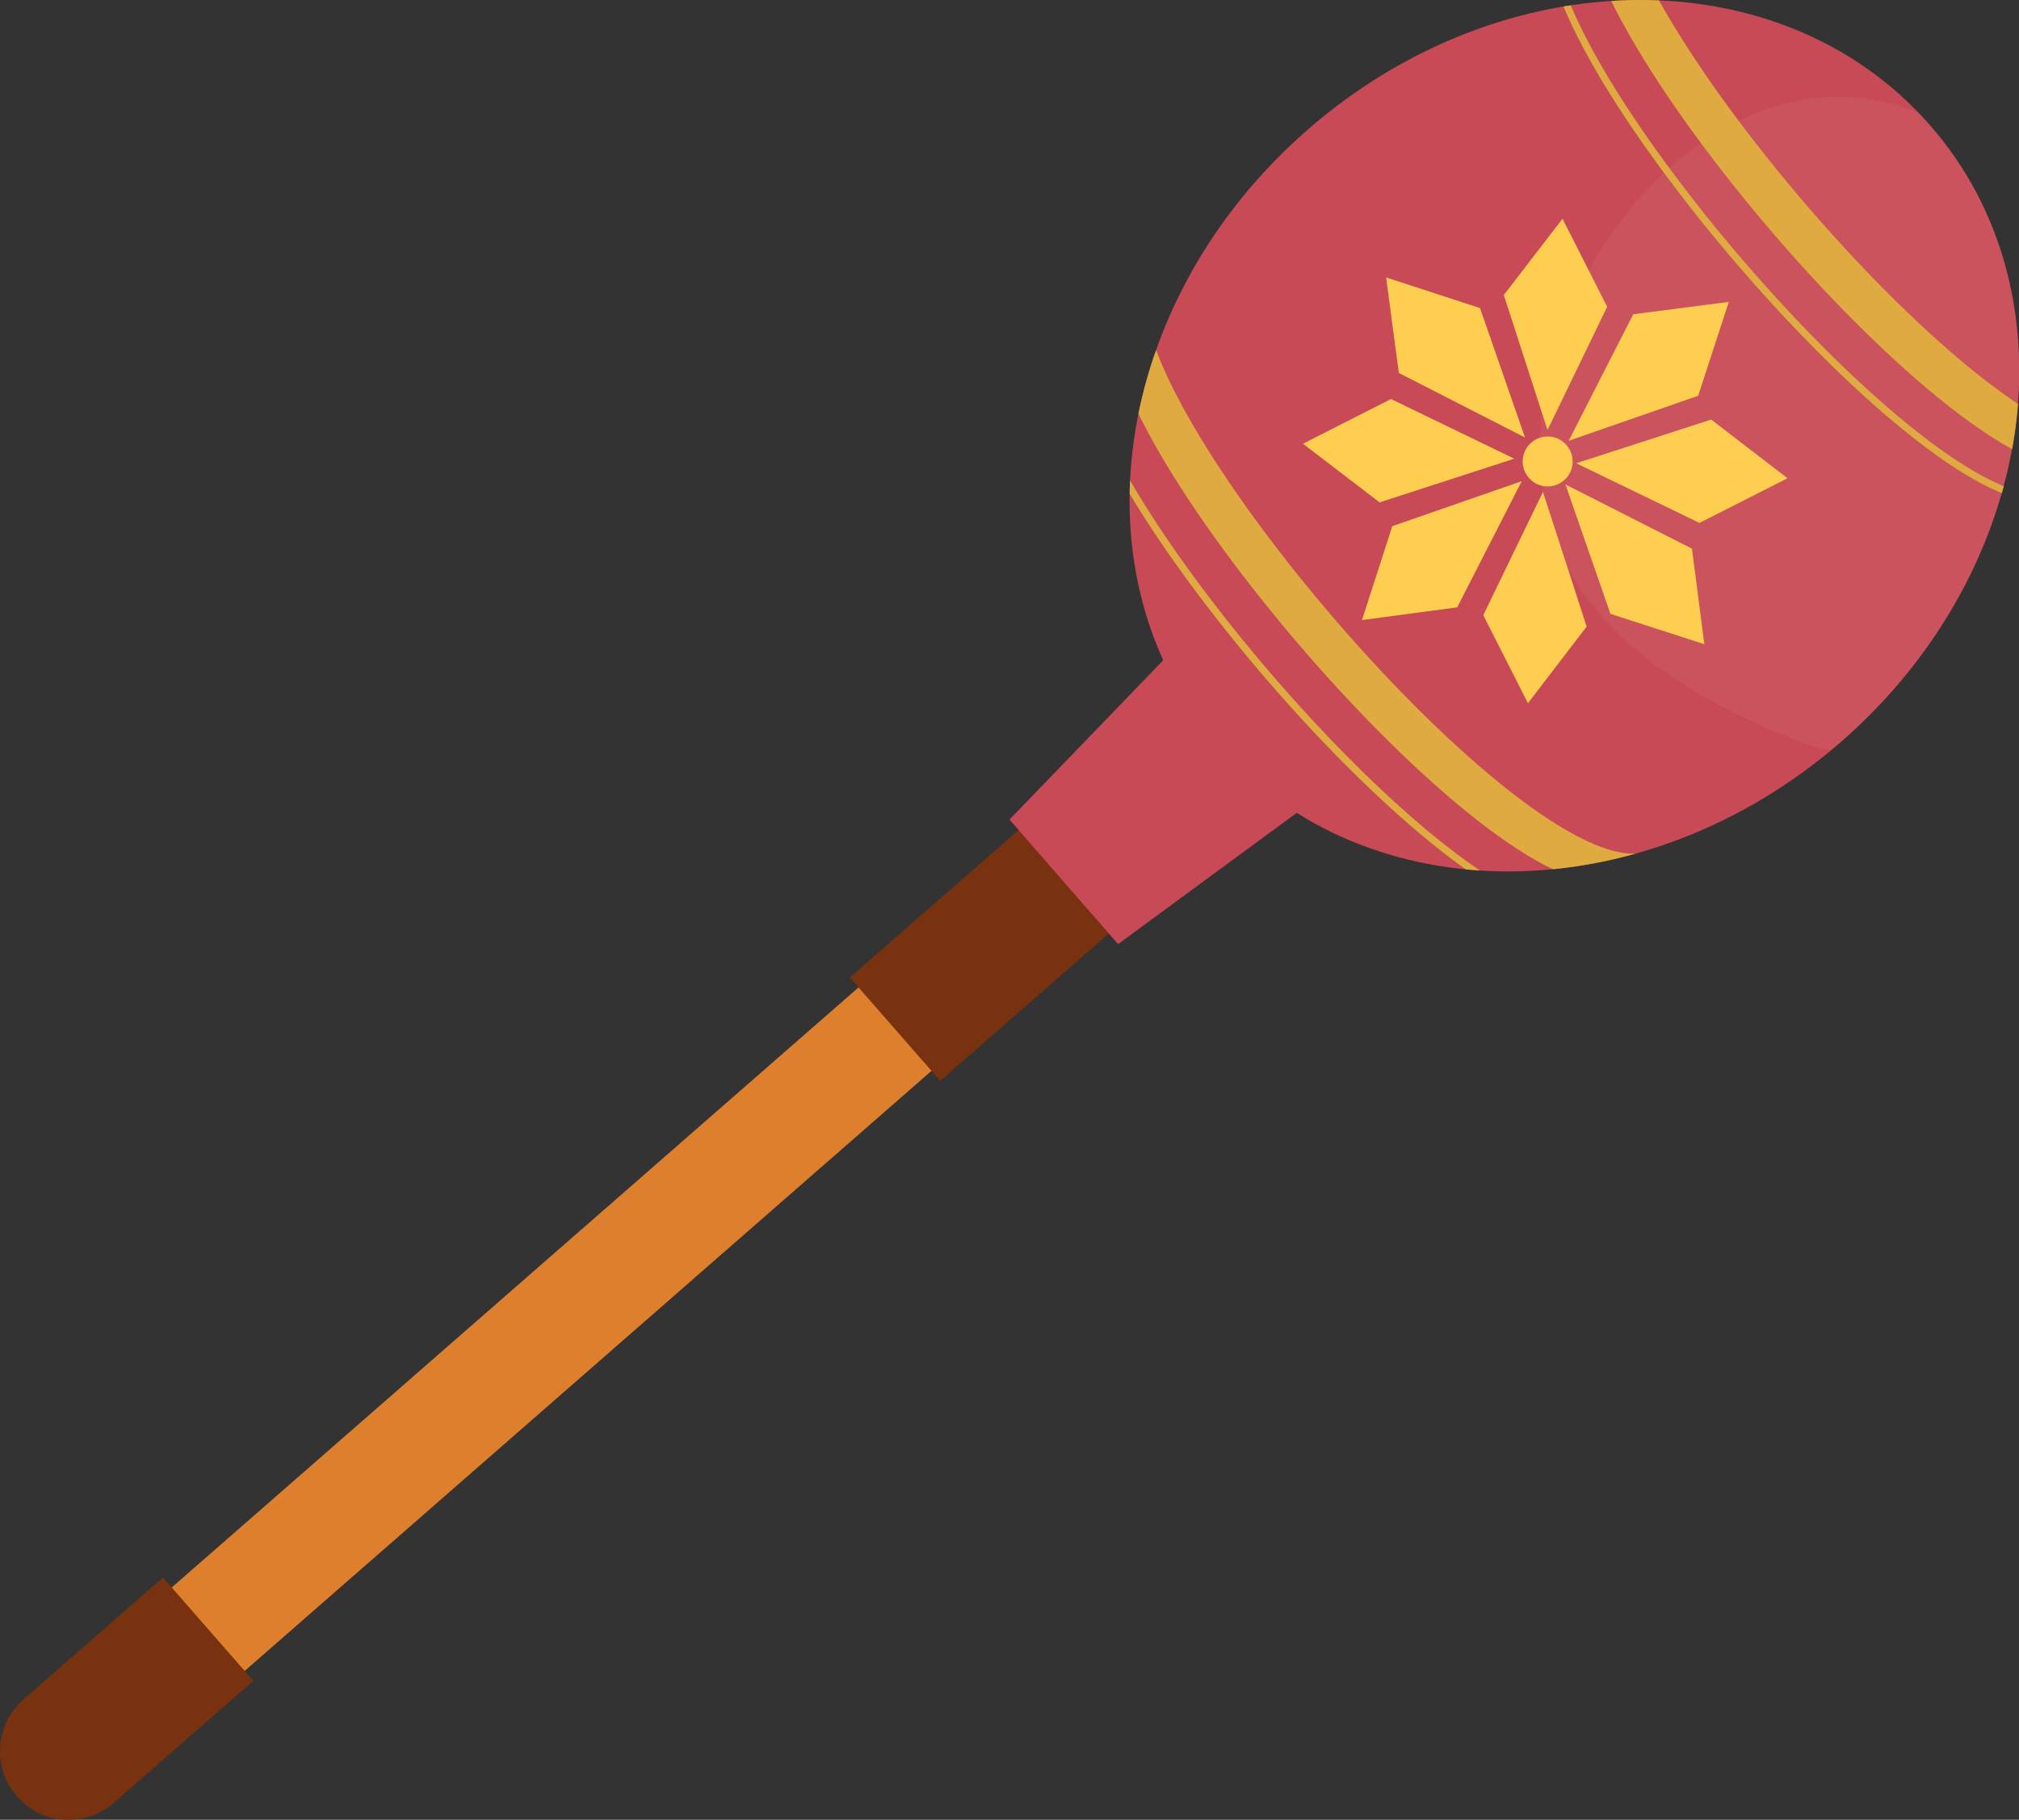 <?xml version="1.0" encoding="utf-8"?> <svg xmlns="http://www.w3.org/2000/svg" xmlns:xlink="http://www.w3.org/1999/xlink" version="1.1" id="Слой_1" x="0px" y="0px" viewBox="0 0 61.92 55.82" style="enable-background:new 0 0 61.92 55.82;" xml:space="preserve"><rect x="0" y="0" width="61.92" height="55.82" fill="#333333" stroke="none"/> <style type="text/css"> .st0{fill:#FFE5AC;} .st1{fill:#FFFFFF;} .st2{fill:#793210;} .st3{fill:#DE7F2E;} .st4{fill:#E73238;} .st5{fill:#FECE50;} .st6{fill:#A3B21C;} .st7{fill:#86BFE9;} .st8{fill:#37285A;} .st9{fill:#C74A56;} .st10{opacity:0.05;} .st11{clip-path:url(#SVGID_2_);fill:#FFFFFF;} .st12{clip-path:url(#SVGID_4_);fill:#FECE50;} .st13{clip-path:url(#SVGID_4_);fill:none;stroke:#DFAA40;stroke-width:0.219;stroke-miterlimit:10;} .st14{clip-path:url(#SVGID_4_);fill:#DFAA40;} .st15{clip-path:url(#SVGID_6_);fill:#FECE50;} .st16{clip-path:url(#SVGID_6_);fill:none;stroke:#DFAA40;stroke-width:0.219;stroke-miterlimit:10;} .st17{clip-path:url(#SVGID_6_);fill:#DFAA40;} .st18{clip-path:url(#SVGID_8_);fill:#A41A16;} .st19{fill:#DFAA40;} .st20{fill:#F8CBB8;} .st21{opacity:0.3;} .st22{clip-path:url(#SVGID_10_);fill:#C74A56;} .st23{fill:#EA5659;} .st24{opacity:0.1;} .st25{clip-path:url(#SVGID_12_);fill:#FFFFFF;} .st26{clip-path:url(#SVGID_14_);fill:#EA5659;} .st27{clip-path:url(#SVGID_16_);fill:#EA5659;} .st28{clip-path:url(#SVGID_18_);fill:#FFFFFF;} .st29{clip-path:url(#SVGID_20_);fill:#DFAA40;} .st30{clip-path:url(#SVGID_22_);fill:#DFAA40;} .st31{clip-path:url(#SVGID_24_);fill:#DFAA40;} .st32{clip-path:url(#SVGID_26_);fill:#DFAA40;} .st33{clip-path:url(#SVGID_28_);fill:#DFAA40;} .st34{clip-path:url(#SVGID_30_);fill:#DFAA40;} .st35{clip-path:url(#SVGID_32_);fill:#DFAA40;} .st36{clip-path:url(#SVGID_34_);fill:#DFAA40;} .st37{clip-path:url(#SVGID_36_);fill:#DFAA40;} .st38{clip-path:url(#SVGID_38_);fill:#DFAA40;} .st39{clip-path:url(#SVGID_40_);fill:#DFAA40;} .st40{clip-path:url(#SVGID_42_);fill:#DFAA40;} .st41{clip-path:url(#SVGID_44_);fill:#DFAA40;} .st42{clip-path:url(#SVGID_46_);fill:#DFAA40;} .st43{clip-path:url(#SVGID_48_);fill:#DFAA40;} .st44{clip-path:url(#SVGID_50_);fill:#DFAA40;} .st45{clip-path:url(#SVGID_52_);fill:#C74A56;} .st46{clip-path:url(#SVGID_54_);fill:#C74A56;} .st47{clip-path:url(#SVGID_56_);fill:#C74A56;} .st48{clip-path:url(#SVGID_58_);fill:#C74A56;} .st49{opacity:0.4;} .st50{clip-path:url(#SVGID_60_);fill:#EA5659;} .st51{clip-path:url(#SVGID_62_);fill:#EA5659;} .st52{clip-path:url(#SVGID_64_);fill:#DFAA40;} .st53{clip-path:url(#SVGID_66_);fill:#DFAA40;} .st54{clip-path:url(#SVGID_68_);fill:#C74A56;} .st55{clip-path:url(#SVGID_70_);fill:#C74A56;} .st56{clip-path:url(#SVGID_72_);fill:#C74A56;} .st57{clip-path:url(#SVGID_74_);fill:#C74A56;} .st58{clip-path:url(#SVGID_76_);fill:#CDCCCC;} .st59{clip-path:url(#SVGID_78_);fill:#F8CBB8;} .st60{clip-path:url(#SVGID_80_);fill:#EA5659;} .st61{clip-path:url(#SVGID_82_);fill:#FFFFFF;} .st62{fill:#428A36;} .st63{fill:none;stroke:#793210;stroke-width:0.413;stroke-miterlimit:10;} .st64{clip-path:url(#SVGID_84_);fill:#DE7F2E;} .st65{clip-path:url(#SVGID_86_);fill:#FFFFFF;} .st66{clip-path:url(#SVGID_88_);fill:#DE7F2E;} .st67{clip-path:url(#SVGID_90_);fill:#DE7F2E;} .st68{clip-path:url(#SVGID_92_);fill:#FFFFFF;} .st69{clip-path:url(#SVGID_94_);fill:#DE7F2E;} .st70{clip-path:url(#SVGID_96_);fill:#DE7F2E;} .st71{clip-path:url(#SVGID_98_);fill:#FFFFFF;} .st72{clip-path:url(#SVGID_100_);fill:#DE7F2E;} .st73{clip-path:url(#SVGID_102_);fill:#DE7F2E;} .st74{clip-path:url(#SVGID_104_);fill:#FFFFFF;} .st75{clip-path:url(#SVGID_106_);fill:#DE7F2E;} .st76{clip-path:url(#SVGID_108_);fill:#DE7F2E;} .st77{clip-path:url(#SVGID_110_);fill:#DE7F2E;} .st78{clip-path:url(#SVGID_112_);fill:#FFFFFF;} .st79{clip-path:url(#SVGID_114_);fill:#DE7F2E;} .st80{clip-path:url(#SVGID_116_);fill:#DE7F2E;} .st81{clip-path:url(#SVGID_118_);fill:#FFFFFF;} .st82{clip-path:url(#SVGID_120_);fill:#DE7F2E;} .st83{clip-path:url(#SVGID_122_);fill:#DE7F2E;} .st84{clip-path:url(#SVGID_124_);fill:#DE7F2E;} .st85{clip-path:url(#SVGID_126_);fill:#FFFFFF;} .st86{clip-path:url(#SVGID_128_);fill:#DE7F2E;} .st87{clip-path:url(#SVGID_130_);fill:#DE7F2E;} .st88{clip-path:url(#SVGID_132_);fill:#FFFFFF;} .st89{fill:none;stroke:#224070;stroke-width:0.413;stroke-miterlimit:10;} </style> <g> <rect x="-4.09" y="36.1" transform="matrix(0.753 -0.658 0.658 0.753 -19.855 22.706)" class="st3" width="48.82" height="3.4"></rect> <rect x="26.49" y="26.9" transform="matrix(0.753 -0.658 0.658 0.753 -11.583 27.158)" class="st2" width="7.79" height="4.21"></rect> <path class="st2" d="M0.52,55.1L0.52,55.1c0.76,0.88,2.09,0.96,2.97,0.2l4.28-3.74L5,48.39l-4.28,3.74 C-0.16,52.9-0.24,54.23,0.52,55.1"></path> <polygon class="st9" points="30.96,25.14 34.29,28.96 40.59,24.33 36.39,19.51 "></polygon> <path class="st9" d="M40.09,3.99c-6.02,5.26-7.24,13.73-2.71,18.9c4.52,5.18,13.07,5.11,19.1-0.15c6.02-5.26,7.24-13.73,2.71-18.9 C54.66-1.34,46.11-1.27,40.09,3.99"></path> <g class="st10"> <g> <defs> <rect id="SVGID_1_" x="47.21" y="2.97" width="14.71" height="20.05"></rect> </defs> <clipPath id="SVGID_2_"> <use xlink:href="#SVGID_1_" style="overflow:visible;"></use> </clipPath> <path class="st11" d="M47.23,14.5C46.81,8.29,52.77,1,58.83,3.46c0.12,0.13,0.24,0.25,0.36,0.38c4.52,5.18,3.31,13.64-2.71,18.9 c-0.11,0.09-0.22,0.18-0.33,0.27c-0.25-0.05-0.51-0.11-0.77-0.19C51.44,21.32,47.56,18.88,47.23,14.5"></path> </g> </g> <g> <defs> <path id="SVGID_3_" d="M40.09,3.99c-6.02,5.26-7.24,13.73-2.71,18.9c4.53,5.18,13.07,5.11,19.1-0.15s7.24-13.73,2.71-18.9 C56.94,1.28,53.72,0,50.31,0C46.82,0,43.13,1.33,40.09,3.99"></path> </defs> <clipPath id="SVGID_4_"> <use xlink:href="#SVGID_3_" style="overflow:visible;"></use> </clipPath> <path class="st12" d="M46.96,13.58c-0.32,0.28-0.35,0.76-0.07,1.08c0.28,0.32,0.76,0.35,1.08,0.07c0.32-0.28,0.35-0.76,0.07-1.08 C47.76,13.33,47.28,13.3,46.96,13.58"></path> <polygon class="st12" points="53.02,9.26 52.08,12.14 48.11,13.52 50.09,9.64 "></polygon> <polygon class="st12" points="41.77,19.02 42.7,16.14 46.67,14.76 44.69,18.63 "></polygon> <polygon class="st12" points="54.82,14.67 52.12,16.04 48.34,14.21 52.48,12.87 "></polygon> <polygon class="st12" points="39.96,13.61 42.66,12.24 46.44,14.07 42.31,15.41 "></polygon> <polygon class="st12" points="52.27,19.76 49.39,18.83 48.01,14.86 51.89,16.83 "></polygon> <polygon class="st12" points="42.51,8.51 45.39,9.45 46.77,13.42 42.9,11.44 "></polygon> <polygon class="st12" points="46.86,21.57 45.49,18.87 47.32,15.09 48.66,19.22 "></polygon> <polygon class="st12" points="47.92,6.71 49.29,9.41 47.46,13.19 46.12,9.05 "></polygon> <path class="st13" d="M62.88,15.25C59.17,16.08,46.56,1.36,47.62-2.3"></path> <path class="st14" d="M63.9,14.36C60.19,15.2,47.57,0.47,48.64-3.19l1.01-0.88C48.58-0.41,61.2,14.32,64.91,13.48L63.9,14.36z"></path> <path class="st13" d="M48.39,27.91c-3.71,0.84-16.32-13.89-15.26-17.55"></path> <path class="st14" d="M49.4,27.03c-3.71,0.84-16.32-13.89-15.26-17.55l1.01-0.88c-1.06,3.66,11.55,18.39,15.26,17.55L49.4,27.03z"></path> </g> </g> </svg> 
